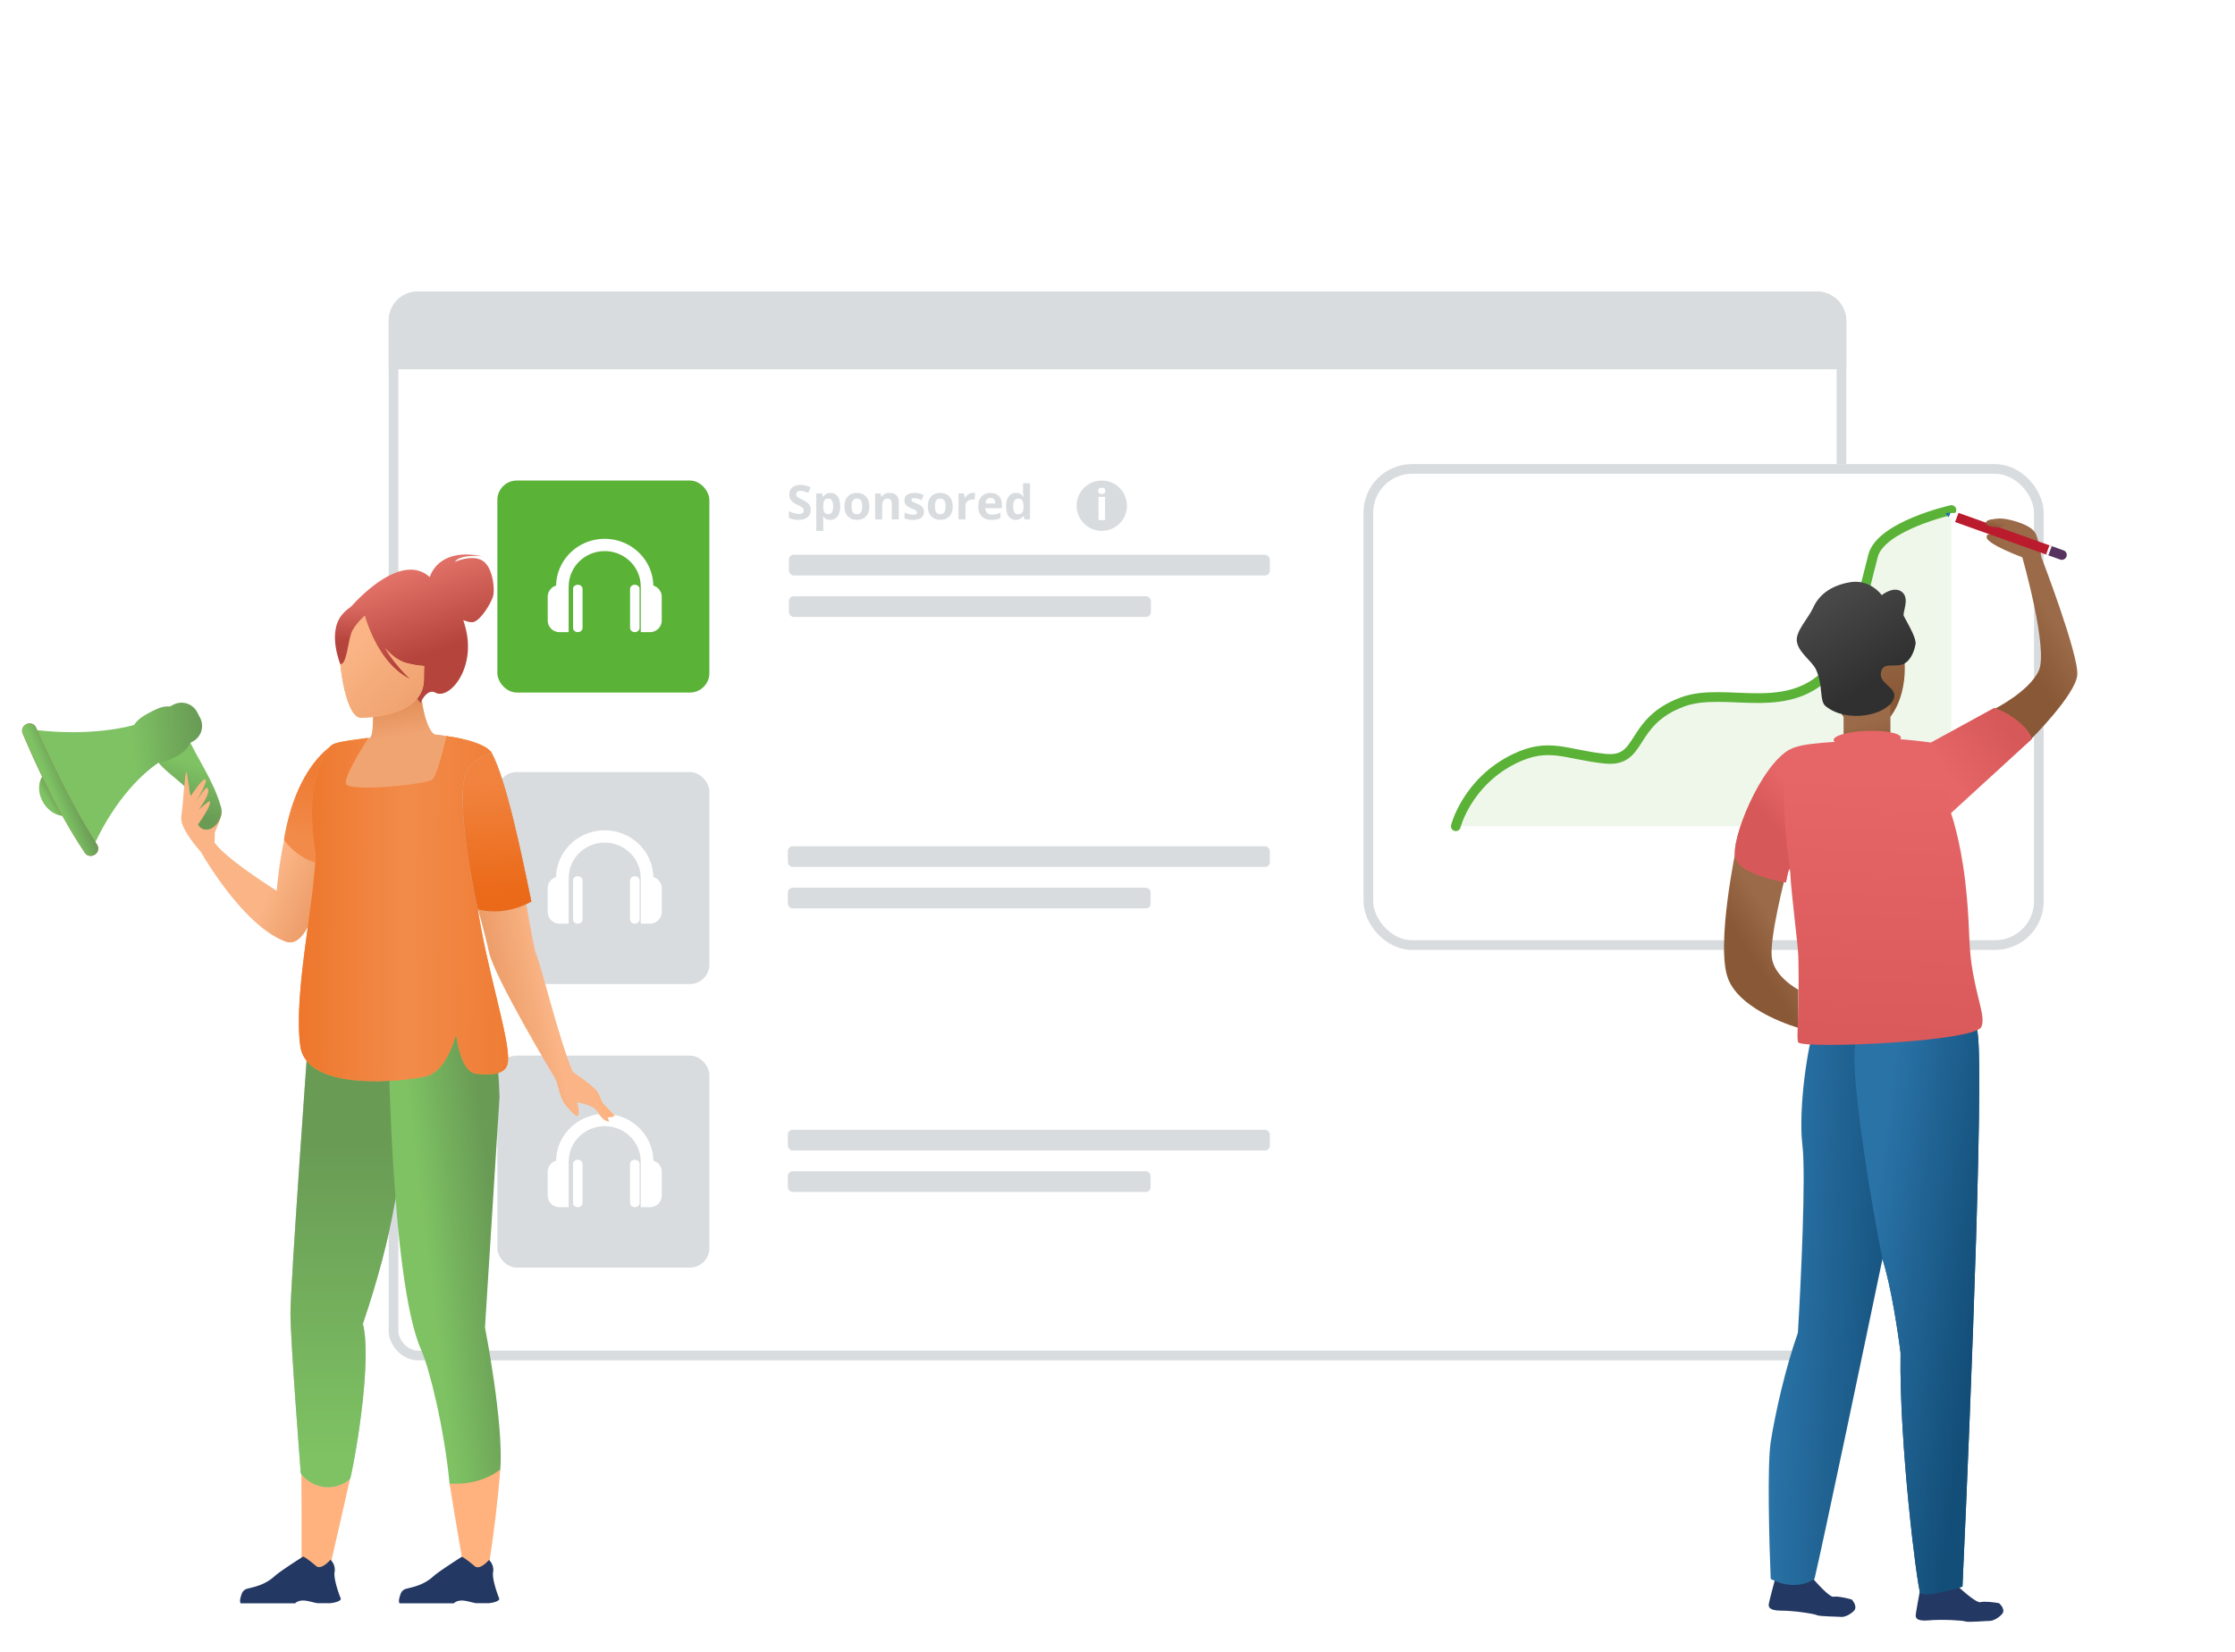 <svg width="460" height="340" viewBox="0 0 460 340" fill="none" xmlns="http://www.w3.org/2000/svg"><path fill="#fff" d="M0 0h460v340H0z"/><rect x="81" y="61" width="298" height="218" rx="5" fill="#fff" stroke="#D9DCDF" stroke-width="2"/><path d="M81 66a5 5 0 015-5h288a5 5 0 015 5v9H81v-9z" fill="#D9DCDF" stroke="#D9DCDF" stroke-width="2"/><rect x="102.364" y="98.909" width="43.636" height="43.636" rx="4" fill="#5AB237"/><path fill-rule="evenodd" clip-rule="evenodd" d="M115.132 130.112h1.907v-9.28l.005-.036c.004-.033.009-.066.009-.099 0-4.004 3.323-7.261 7.407-7.261s7.407 3.257 7.407 7.261c0 .061.009.121.018.18v9.235h1.908a2.412 2.412 0 002.404-2.42v-4.839a2.42 2.42 0 00-1.736-2.324c-.092-5.319-4.542-9.62-10.001-9.62-5.46 0-9.91 4.302-10.001 9.623a2.415 2.415 0 00-1.732 2.321v4.839a2.413 2.413 0 002.405 2.42zm2.811-8.889v8.025c0 .478.438.865.978.865s.978-.387.978-.865v-8.025c0-.477-.438-.864-.978-.864s-.978.387-.978.864zm11.735 8.025v-8.025c0-.477.437-.864.978-.864.54 0 .978.387.978.864v8.025c0 .478-.438.865-.978.865s-.978-.387-.978-.865z" fill="#fff"/><rect x="162.363" y="114.182" width="99" height="4.267" rx="1" fill="#D9DCDF"/><rect x="162.363" y="122.717" width="74.516" height="4.267" rx="1" fill="#D9DCDF"/><circle cx="226.766" cy="104.091" r="5.182" fill="#D9DCDF"/><path d="M226.026 101.028c0-.426.247-.638.74-.638.494 0 .741.212.741.638 0 .202-.063.361-.188.475-.122.111-.306.167-.553.167-.493 0-.74-.214-.74-.642zm1.418 6.024h-1.36v-4.787h1.36v4.787z" fill="#fff"/><path d="M166.865 104.968c0 .633-.226 1.131-.676 1.495-.447.365-1.071.547-1.871.547-.737 0-1.389-.141-1.955-.422v-1.381c.466.211.859.36 1.181.446.324.087.62.13.888.13.321 0 .567-.063.737-.187.173-.125.26-.31.26-.556a.609.609 0 00-.114-.365 1.241 1.241 0 00-.335-.311c-.145-.099-.443-.258-.893-.475-.422-.201-.739-.395-.95-.58a2.168 2.168 0 01-.505-.647 1.87 1.87 0 01-.189-.863c0-.62.206-1.108.619-1.462.415-.355.989-.532 1.719-.532.359 0 .701.043 1.025.129.328.086.67.208 1.026.364l-.473 1.156a6.595 6.595 0 00-.916-.321 2.87 2.87 0 00-.709-.092c-.277 0-.49.066-.638.197a.653.653 0 00-.222.513c0 .131.03.246.09.345.06.096.154.19.283.283.133.089.443.252.931.489.646.313 1.088.628 1.328.944.239.314.359.699.359 1.156zm4.039 2.042c-.621 0-1.107-.229-1.46-.686h-.076c.051.448.076.707.076.777v2.172h-1.441v-7.719h1.172l.203.696h.066c.337-.531.836-.796 1.498-.796.623 0 1.111.244 1.464.733s.529 1.168.529 2.038c0 .572-.083 1.069-.25 1.491-.164.421-.399.743-.704.963a1.79 1.79 0 01-1.077.331zm-.425-4.387c-.356 0-.616.112-.78.336-.164.221-.249.587-.255 1.098v.158c0 .575.083.988.25 1.237.17.249.438.374.803.374.646 0 .969-.54.969-1.621 0-.527-.08-.922-.241-1.184-.157-.265-.406-.398-.746-.398zm4.795 1.602c0 .53.085.931.255 1.203.173.272.453.407.841.407.384 0 .659-.134.826-.402.17-.272.255-.675.255-1.208 0-.531-.085-.929-.255-1.194-.17-.265-.448-.398-.836-.398-.384 0-.661.133-.831.398-.17.262-.255.66-.255 1.194zm3.651 0c0 .872-.226 1.555-.68 2.047-.453.492-1.085.738-1.894.738-.507 0-.955-.112-1.342-.336a2.254 2.254 0 01-.893-.973c-.208-.422-.312-.914-.312-1.476 0-.876.226-1.557.676-2.043.45-.485 1.083-.728 1.899-.728.507 0 .954.112 1.342.335.387.224.685.545.893.964.207.419.311.909.311 1.472zm6.066 2.689h-1.441v-3.13c0-.387-.067-.676-.203-.868-.135-.195-.351-.293-.647-.293-.403 0-.695.138-.874.413-.18.271-.269.724-.269 1.356v2.522h-1.441v-5.36h1.101l.193.686h.081c.16-.259.381-.454.661-.585.283-.134.605-.201.964-.201.614 0 1.08.169 1.398.508.318.335.477.821.477 1.457v3.495zm5.168-1.592c0 .55-.189.969-.567 1.257-.374.287-.937.431-1.686.431a5.03 5.03 0 01-.983-.082 3.518 3.518 0 01-.76-.23v-1.208c.267.128.568.235.902.321.337.087.633.13.888.13.523 0 .784-.153.784-.46a.376.376 0 00-.104-.278 1.412 1.412 0 00-.359-.245c-.17-.093-.396-.2-.68-.321-.406-.173-.705-.332-.897-.479a1.378 1.378 0 01-.416-.504 1.738 1.738 0 01-.128-.705c0-.476.181-.843.544-1.102.365-.262.881-.393 1.549-.393.636 0 1.255.14 1.857.422l-.435 1.054a8.125 8.125 0 00-.742-.283 2.311 2.311 0 00-.704-.11c-.425 0-.637.117-.637.35 0 .131.067.245.203.34.138.096.439.239.902.427.413.17.715.328.907.475.192.147.334.316.425.508.092.192.137.42.137.685zm2.273-1.097c0 .53.085.931.255 1.203.173.272.453.407.841.407.384 0 .659-.134.826-.402.17-.272.255-.675.255-1.208 0-.531-.085-.929-.255-1.194-.17-.265-.448-.398-.836-.398-.384 0-.661.133-.831.398-.17.262-.255.66-.255 1.194zm3.651 0c0 .872-.226 1.555-.68 2.047-.453.492-1.085.738-1.894.738-.507 0-.955-.112-1.342-.336a2.254 2.254 0 01-.893-.973c-.208-.422-.312-.914-.312-1.476 0-.876.226-1.557.676-2.043.45-.485 1.083-.728 1.899-.728.507 0 .954.112 1.342.335.387.224.685.545.893.964.207.419.311.909.311 1.472zm4.139-2.771c.195 0 .357.014.486.043l-.108 1.371a1.635 1.635 0 00-.426-.048c-.459 0-.818.12-1.077.36-.255.239-.382.575-.382 1.006v2.728h-1.441v-5.36h1.091l.213.902h.071a1.98 1.98 0 01.661-.724c.28-.186.584-.278.912-.278zm3.633 1.04c-.306 0-.545.099-.719.297-.173.195-.272.473-.297.834h2.022c-.007-.361-.099-.639-.279-.834-.179-.198-.422-.297-.727-.297zm.203 4.516c-.851 0-1.515-.238-1.994-.714-.479-.477-.718-1.151-.718-2.023 0-.898.22-1.592.661-2.081.444-.492 1.057-.738 1.838-.738.746 0 1.328.215 1.743.647.416.431.624 1.027.624 1.788v.71h-3.406c.016.415.137.739.364.973.226.233.544.35.954.35a3.907 3.907 0 001.79-.422v1.131a3.28 3.28 0 01-.808.283 4.886 4.886 0 01-1.048.096zm4.998 0c-.621 0-1.109-.245-1.465-.733-.352-.489-.529-1.167-.529-2.033 0-.879.18-1.563.539-2.052.362-.492.86-.738 1.493-.738.664 0 1.171.262 1.521.786h.047a6.114 6.114 0 01-.109-1.069v-1.716h1.446v7.459h-1.106l-.278-.695h-.062c-.327.527-.826.791-1.497.791zm.505-1.165c.369 0 .638-.109.808-.326.173-.217.268-.586.284-1.107v-.159c0-.575-.089-.987-.265-1.236-.173-.25-.457-.374-.85-.374a.846.846 0 00-.751.417c-.177.275-.265.676-.265 1.203s.09.924.269 1.189c.18.262.436.393.77.393z" fill="#D9DCDF"/><path fill-rule="evenodd" clip-rule="evenodd" d="M115.132 199.931h1.907v-9.281l.005-.036c.004-.033.009-.065.009-.099 0-4.004 3.323-7.261 7.407-7.261s7.407 3.257 7.407 7.261c0 .061.009.121.018.18v9.236h1.908a2.413 2.413 0 002.404-2.42v-4.84a2.418 2.418 0 00-1.736-2.323c-.092-5.32-4.542-9.621-10.001-9.621-5.46 0-9.91 4.302-10.001 9.623a2.415 2.415 0 00-1.732 2.321v4.84a2.414 2.414 0 002.405 2.42zm2.811-8.89v8.025c0 .478.438.865.978.865s.978-.387.978-.865v-8.025c0-.477-.438-.864-.978-.864s-.978.386-.978.864zm11.735 8.025v-8.025c0-.478.437-.864.978-.864.54 0 .978.387.978.864v8.025c0 .478-.438.865-.978.865s-.978-.387-.978-.865z" fill="#fff"/><rect x="162.147" y="232.546" width="99.216" height="4.267" rx="1" fill="#D9DCDF"/><rect x="162.146" y="241.081" width="74.679" height="4.267" rx="1" fill="#D9DCDF"/><rect x="102.364" y="217.273" width="43.636" height="43.636" rx="4" fill="#D9DCDF"/><path fill-rule="evenodd" clip-rule="evenodd" d="M115.132 248.476h1.907v-9.281l.005-.036c.004-.032.009-.065.009-.098 0-4.004 3.323-7.261 7.407-7.261s7.407 3.257 7.407 7.261c0 .061.009.12.018.18v9.235h1.908a2.412 2.412 0 002.404-2.42v-4.84a2.418 2.418 0 00-1.736-2.323c-.092-5.319-4.542-9.62-10.001-9.62-5.46 0-9.91 4.301-10.001 9.622a2.417 2.417 0 00-1.732 2.322v4.839a2.413 2.413 0 002.405 2.42zm2.811-8.889v8.025c0 .478.438.864.978.864s.978-.386.978-.864v-8.025c0-.477-.438-.865-.978-.865s-.978.387-.978.865zm11.735 8.025v-8.025c0-.478.437-.865.978-.865.54 0 .978.388.978.865v8.025c0 .478-.438.864-.978.864s-.978-.386-.978-.864z" fill="#fff"/><rect x="162.147" y="174.182" width="99.216" height="4.267" rx="1" fill="#D9DCDF"/><rect x="162.146" y="182.717" width="74.679" height="4.267" rx="1" fill="#D9DCDF"/><rect x="102.364" y="158.909" width="43.636" height="43.636" rx="4" fill="#D9DCDF"/><path fill-rule="evenodd" clip-rule="evenodd" d="M115.132 190.112h1.907v-9.28l.005-.036c.004-.033.009-.066.009-.099 0-4.004 3.323-7.261 7.407-7.261s7.407 3.257 7.407 7.261c0 .061.009.121.018.18v9.235h1.908a2.412 2.412 0 002.404-2.42v-4.839a2.42 2.42 0 00-1.736-2.324c-.092-5.319-4.542-9.62-10.001-9.62-5.46 0-9.91 4.302-10.001 9.623a2.415 2.415 0 00-1.732 2.321v4.839a2.413 2.413 0 002.405 2.42zm2.811-8.889v8.025c0 .478.438.865.978.865s.978-.387.978-.865v-8.025c0-.477-.438-.864-.978-.864s-.978.386-.978.864zm11.735 8.025v-8.025c0-.478.437-.864.978-.864.54 0 .978.387.978.864v8.025c0 .478-.438.865-.978.865s-.978-.387-.978-.865z" fill="#fff"/><g clip-path="url(#clip0_1025_4893)"><g filter="url(#filter0_d_1025_4893)"><rect x="280.629" y="87.521" width="140" height="100" rx="10" fill="#fff"/><rect x="281.629" y="88.521" width="138" height="98" rx="9" stroke="#D9DCDF" stroke-width="2"/></g><path d="M299.629 170.061s2.307-9.136 12.092-13.9c7.1-3.456 10.584-.835 18.602 0 7.981.832 4.834-7.587 15.998-11.689 9.015-3.313 22.001 3.555 30.791-6.951 4.046-4.835 3.589-4.144 8.387-23.097 1.562-6.168 16.13-9.443 16.13-9.443" stroke="#5AB237" stroke-width="2" stroke-linecap="round" stroke-linejoin="round"/><path opacity=".1" fill-rule="evenodd" clip-rule="evenodd" d="M299.629 170.061s2.307-9.136 12.092-13.9c7.1-3.456 10.584-.835 18.602 0 7.981.832 4.834-7.587 15.998-11.689 9.015-3.313 22.001 3.555 30.791-6.951 4.046-4.835 3.589-4.144 8.387-23.097 1.562-6.168 16.13-9.443 16.13-9.443v65.08h-102z" fill="#5AB237"/><path d="M372.484 324.16h-6.91c-.515 1.905-1.543 5.787-1.543 6.073 0 .357-.135 1.286 2.549 1.286s6.843.643 7.38.929c.537.286 4.294.286 4.965.357.67.071 1.878-.429 2.683-1.286.644-.686-.045-1.81-.47-2.286-.916-.262-2.951-.743-3.757-.572-.805.172-3.6-2.929-4.897-4.501zm29.807 1.724l-6.968.632c-.358 1.884-1.068 5.722-1.043 5.997.03.345-.027 1.253 2.679 1.007 2.706-.245 6.954-.006 7.52.221.565.226 4.354-.118 5.036-.11.683.007 1.858-.585 2.598-1.486.591-.72-.198-1.741-.667-2.161-.946-.169-3.039-.447-3.836-.208-.798.239-3.878-2.495-5.319-3.892z" fill="#233862"/><path d="M406.706 211.677h-33.252c-1.243 2.532-3.419 16.458-2.486 24.054.745 6.076-.311 28.273-.933 38.612-2.486 6.963-4.661 16.458-5.594 22.471-.745 4.811-.31 20.783 0 28.168 4.227 2.279 7.77.95 9.013 0 1.74-7.342 10.048-46.946 13.984-65.831 1.741 5.317 3.212 15.087 3.73 19.307-.311 18.673 3.418 48.107 4.04 49.373.497 1.013 6.008-.422 8.701-1.266 1.761-38.296 4.786-114.888 2.797-114.888z" fill="url(#paint0_linear_1025_4893)"/><path d="M406.707 211.677c-1.989 0-14.481 2.986-24.737 2.986-1.243 2.532 1.283 23.208 5.469 44.488 1.74 5.317 3.211 15.086 3.729 19.306-.311 18.674 3.419 48.108 4.04 49.374.497 1.012 6.008-.422 8.702-1.266 1.761-38.296 4.786-114.888 2.797-114.888z" fill="url(#paint1_linear_1025_4893)"/><ellipse cx="384.258" cy="137.536" rx="7.786" ry="12.729" fill="url(#paint2_linear_1025_4893)"/><path d="M389.078 157.902h-9.64v-12.729h9.64v12.729z" fill="url(#paint3_linear_1025_4893)"/><path fill-rule="evenodd" clip-rule="evenodd" d="M380.766 119.839c4.155-.711 6.534 2.658 6.534 2.658s2.279-1.87 3.974-.788c1.98 1.265.208 4.442.557 5.081 1.423 2.609 2.605 4.777 2.418 5.822-.339 1.898-1.31 3.694-2.722 4.161-1.589.526-3.645-.334-4.227 1.095-1.253 3.082 3.845 3.462 2.279 6.342-1.614 2.969-9.328 4.721-13.811 1.16-1.371-1.088-.473-4.133-1.977-7.502-.811-1.817-3.819-3.642-3.988-6.028-.144-2.037 2.394-4.581 3.398-6.802 1.093-2.419 3.411-4.488 7.565-5.199z" fill="url(#paint4_linear_1025_4893)"/><ellipse rx="6.929" ry="1.632" transform="rotate(-1.962 4632.653 -11145.956) skewX(.077)" fill="url(#paint5_linear_1025_4893)"/><path fill-rule="evenodd" clip-rule="evenodd" d="M410.408 145.969s7.158-3.547 9.2-7.913c2.043-4.366-3.383-23.341-3.383-23.341s-7.342-2.733-7.342-4.14c0-1.407 2.032.123 2.597-.47.654-.686-3.039-2.104-2.597-2.779.231-.353 1.451-.522 2.653-.603 1.251-.085 5.951.957 7.26 2.8.752 1.058 1.367 5.192 1.367 5.192s7.784 20.22 7.37 24.277c-.414 4.057-9.413 13.06-9.413 13.06l-7.712-6.083z" fill="url(#paint6_linear_1025_4893)"/><path fill-rule="evenodd" clip-rule="evenodd" d="M357.378 174.345l10.055 6.067s-3.243 12.566-2.774 16.621c.469 4.054 5.469 6.672 5.469 6.672v7.856s-11.832-3.301-14.454-10.101c-2.623-6.8 1.704-27.115 1.704-27.115z" fill="url(#paint7_linear_1025_4893)"/><path fill-rule="evenodd" clip-rule="evenodd" d="M368.464 154.227c2.648-1.42 8.625-1.459 19.552-2.13 2.999-.184 9.442.747 9.442.747l12.952-7.091s2.384.659 4.905 2.696c2.52 2.037 2.864 3.648 2.864 3.648l-16.644 15.235s1.891 5.22 2.916 13.875c1.026 8.654.652 12.766 1.339 17.355 1.075 7.182 2.879 10.593 2.031 12.756-1.238 3.156-36.288 4.586-37.694 3.262-.498-.468.282-6.296 0-17.612-.065-2.634-1.458-12.838-1.663-17.322-.114-2.509-.883 1.978-.883 1.978s-9.337-1.457-10.405-5.034c-1.068-3.577 5.165-19.078 11.288-22.363z" fill="url(#paint8_linear_1025_4893)"/><path d="M368.359 178.922c.049.084.086.307.105.724l-.105-.724c-.244-.417-.778 2.702-.778 2.702s-9.337-1.457-10.405-5.034c-1.068-3.577 5.165-19.078 11.288-22.363-2.278 4.293-1.075 17.806-.105 24.695z" fill="url(#paint9_linear_1025_4893)"/><path d="M410.411 145.753l-12.953 7.091c3.7 4.472 4.26 11.522 4.077 14.488l16.644-15.235s-.343-1.611-2.864-3.648-4.904-2.696-4.904-2.696z" fill="url(#paint10_linear_1025_4893)"/><path fill="#BB1C2D" d="M403.063 105.555l19.234 6.866-.7 1.887-19.234-6.866z"/><path fill="#fff" d="M421.815 112.248l.481.172-.7 1.888-.481-.172z"/><path fill-rule="evenodd" clip-rule="evenodd" d="M403.063 105.555l-.701 1.888-2.054-1.802 2.755-.086z" fill="#fff"/><path fill-rule="evenodd" clip-rule="evenodd" d="M401.447 105.512l-.35.943-.788-.815 1.138-.128z" fill="#1673A9"/><path d="M422.295 112.42l2.418.863a.99.99 0 01.598 1.282 1.02 1.02 0 01-1.298.606l-2.418-.863.7-1.888z" fill="#57345F"/><ellipse cx="410.924" cy="107.682" rx="2.217" ry=".816" fill="url(#paint11_linear_1025_4893)"/></g><path d="M72.152 303.893c-2.814 12.55-5.037 21.999-5.037 21.999h-5.089s.105-9.649 0-22.685c1.254.707 4.924 1.314 10.126.686z" fill="#FFB27D"/><path d="M59.78 270.279c0 5.827 2.127 32.98 2.127 32.98s1.228 2.037 4.239 2.698c3.377.741 5.914-1.433 5.973-1.694 1.431-6.27 4.39-24.877 2.564-31.757 6.312-18.789 8.028-30.385 9.84-52.961l-21.161-4.85s-3.581 49.757-3.581 55.584z" fill="#C4C4C4"/><path d="M59.78 270.279c0 5.827 2.127 32.98 2.127 32.98s1.228 2.037 4.239 2.698c3.377.741 5.914-1.433 5.973-1.694 1.431-6.27 4.39-24.877 2.564-31.757 6.312-18.789 8.028-30.385 9.84-52.961l-21.161-4.85s-3.581 49.757-3.581 55.584z" fill="url(#paint12_linear_1025_4893)"/><path d="M70.089 329.249c.073-.11.059-.185.059-.185s-.219-.549-.482-1.317c-.433-1.268-.971-3.146-.805-4.158a2.802 2.802 0 00-.241-1.724c-.264-.534-.61-.824-.61-.824s-1.855 2.213-2.943 1.294c-2.107-1.776-2.589-1.926-2.69-1.926l-.027.003s-4.625 2.924-5.833 4.016c-1.8 1.63-3.74 2.108-5.02 2.424-.247.061-.47.116-.663.172-.481.14-.873.493-1.05.96-.184.482-.372 1.084-.371 1.54 0 .197.034.367.12.488h11.214s.007-.011.026-.026c.124-.132.76-.696 2.138-.515.486.064.898.167 1.311.27.361.09.723.18 1.135.245h2.642c1.5-.189 1.954-.528 2.09-.737z" fill="#233862"/><path d="M117.866 220.613l-3.751 1.125s-12.372-20.526-13.497-25.866c-.366-1.738-1.267-5.218-2.315-9.116-2.172-8.074-4.976-17.952-4.976-17.952l-4.071-17.636s6.03.615 9.556 2.091c1.168.486 2.059 1.068 2.37 1.752 2.591 5.697 5.178 20.075 6.997 30.331 1.013 5.716 1.785 10.154 2.189 11.093 1.124 2.621 4.561 17.055 7.498 24.178z" fill="url(#paint13_linear_1025_4893)"/><path d="M117.866 220.613s4.523 3.008 5.215 4.277c.692 1.267 2.304 5.936 2.304 5.936s-1.152.172-2.304-1.844c-1.152-2.017-4.957-1.844-6.224-2.94-1.268-1.096-2.742-4.304-2.742-4.304.628-1.083 1.984-1.338 3.751-1.125z" fill="url(#paint14_linear_1025_4893)"/><path d="M114.608 222.729s.751 3.542 1.674 4.578c.923 1.038 2.19 2.767 2.708 2.305.519-.461-.576-4.322-.576-4.322l-3.806-2.561z" fill="url(#paint15_linear_1025_4893)"/><path d="M44.205 171.367c0-.129 1.902-4.063 1.296-4.365-.604-.302-1.689-.257-1.815.432-.126.69.519 3.933.519 3.933z" fill="#FAB485"/><path d="M58.765 193.804c-8.868-3.266-17.407-18.44-17.407-18.44l2.796-1.957c2.328 3.407 12.807 9.949 12.807 9.949a82.28 82.28 0 011.015-7.835c2.909-16.037 9.564-20.787 11.35-21.795.288-.163.45-.228.45-.228l-.019.341c-.025.483-.082 1.455-.176 2.788-.691 9.928-3.408 39.908-10.816 37.177z" fill="url(#paint16_linear_1025_4893)"/><path d="M101.619 210.178c-4.38-9.824-6.476-12.602-6.549-15.692-.058-2.444 1.148-5.081 3.488-11.549.55-1.524.93-3.091 1.165-4.675 1.852-12.467 1.353-26.575-10.092-27.03-1.246-.33-3.107-4.665-3.08-11.921l-.562.109-9.434 1.869s.214 2.968.22 5.766c.007 2.33-.133 4.541-.662 4.819-.678.062-1.08.102-1.08.102s-7.867 10.925-8.528 21.087c-.66 10.16 6.3 14.576-.051 34.882-6.487 20.739 37.584 7.662 35.165 2.233z" fill="url(#paint17_linear_1025_4893)"/><path d="M92.522 305.359c2.719 8.793 8.12 4.874 10.449-2.909.742-9.396-3.153-29.217-3.153-29.217l2.992-47.434c-.207-7.409-1.079-13.926-3.079-17.9l-19.885 1.166s.314 54.301 6.855 68.816c1.647 3.659 4.759 16.146 5.821 27.478z" fill="url(#paint18_linear_1025_4893)"/><path fill-rule="evenodd" clip-rule="evenodd" d="M95.99 129.997a21.179 21.179 0 00-.647-2.378c.57.249 1.218.45 1.823.45 1.6 0 4.018-4.082 4.344-5.454.326-1.372-.034-5.878-2.222-7.218-2.19-1.338-5.683.262-5.683.262 1.208-1.7 5.617-1.144 5.617-1.144-8.775-1.867-10.613 3.739-10.766 4.272-5.537-4.996-13.965 3.606-16.078 5.945-2.065 1.791-4.087 5.305-.933 13.125l.947 3.048 11.902.837 2.227 2.951s1.335-3.085 3.1-2.122c2.75 1.504 8.069-4.575 6.369-12.574z" fill="url(#paint19_linear_1025_4893)"/><path fill-rule="evenodd" clip-rule="evenodd" d="M84.524 139.829c-6.924-3.202-9.472-13.196-9.472-13.196l.023-.098a32.212 32.212 0 01-.175-.408c-3.49.898-4.443 3.019-4.914 4.945-.663 2.713.797 16.385 4.193 16.651 0 0 13.06.216 13.07-7.92 0-.945.024-1.854.052-2.723-1.002-.059-2.19-.232-3.576-.588-1.674-.43-3.17-1.618-4.44-3.06 2.22 3.719 5.24 6.397 5.24 6.397z" fill="#FFB27D"/><path fill-rule="evenodd" clip-rule="evenodd" d="M84.524 139.829c-6.924-3.202-9.472-13.196-9.472-13.196l.023-.098a32.212 32.212 0 01-.175-.408c-3.49.898-4.443 3.019-4.914 4.945-.663 2.713.797 16.385 4.193 16.651 0 0 13.06.216 13.07-7.92 0-.945.024-1.854.052-2.723-1.002-.059-2.19-.232-3.576-.588-1.674-.43-3.17-1.618-4.44-3.06 2.22 3.719 5.24 6.397 5.24 6.397z" fill="url(#paint20_linear_1025_4893)"/><path d="M75.55 126.311s-2.672 2.13-3.322 4.202c-.65 2.071-.945 6.335-2.187 6.19 0 0-2.693-6.486.335-10.156 3.209-3.891 5.173-.236 5.173-.236z" fill="url(#paint21_linear_1025_4893)"/><path d="M68.84 153.133s-7.792 3.921-10.386 19.741c0 0 2.552 3.497 6.146 4.53a7.186 7.186 0 001.6.273c4.412.236 2.64-24.544 2.64-24.544z" fill="#F99746"/><path d="M68.84 153.133s-7.792 3.921-10.386 19.741c0 0 2.552 3.497 6.146 4.53a7.186 7.186 0 001.6.273c4.412.236 2.64-24.544 2.64-24.544z" fill="url(#paint22_linear_1025_4893)"/><path d="M104.565 217.271c.04.792-.002 1.426-.145 1.878-.5 1.574-2.218 2.29-6.37 1.86-2.537-.263-3.668-4.517-4.172-8.143-1.524 5.191-3.657 8.103-6.416 8.715-4.026.896-24.327 3.363-25.656-6.288-1.462-10.614 2.916-29.41 3.156-39.544-.596-3.595-.801-6.712-.737-9.392.17-7.219 2.289-11.265 3.918-12.894.46-.354.923-.576 2.775-.894.947-.162 2.257-.348 4.118-.592 0 0 .757-.085.741-.058-.344.614-4.942 7.576-4.583 9.367.375 1.875 16.683.186 17.808-.844 1.125-1.031 2.904-8.925 2.904-8.925s5.774.63 8.599 2.686l-.03.035c.341.244.596.504.741.782 3.015 5.738 6.024 20.22 8.141 30.548-5.13 2.827-9.613 1.986-11.004 1.613 1.818 11.896 5.942 24.67 6.212 30.09z" fill="#F99746"/><path d="M104.565 217.271c.04.792-.002 1.426-.145 1.878-.5 1.574-2.218 2.29-6.37 1.86-2.537-.263-3.668-4.517-4.172-8.143-1.524 5.191-3.657 8.103-6.416 8.715-4.026.896-24.327 3.363-25.656-6.288-1.462-10.614 2.916-29.41 3.156-39.544-.596-3.595-.801-6.712-.737-9.392.17-7.219 2.289-11.265 3.918-12.894.46-.354.923-.576 2.775-.894.947-.162 2.257-.348 4.118-.592 0 0 .757-.085.741-.058-.344.614-4.942 7.576-4.583 9.367.375 1.875 16.683.186 17.808-.844 1.125-1.031 2.904-8.925 2.904-8.925s5.774.63 8.599 2.686l-.03.035c.341.244.596.504.741.782 3.015 5.738 6.024 20.22 8.141 30.548-5.13 2.827-9.613 1.986-11.004 1.613 1.818 11.896 5.942 24.67 6.212 30.09z" fill="url(#paint23_linear_1025_4893)"/><path d="M109.357 185.568c-2.117-10.328-5.126-24.81-8.14-30.547 0 0-4.87.855-5.703 5.422-1.436 7.871 2.839 26.738 2.839 26.738 1.391.373 5.874 1.214 11.004-1.613z" fill="#C4C4C4"/><path d="M109.357 185.568c-2.117-10.328-5.126-24.81-8.14-30.547 0 0-4.87.855-5.703 5.422-1.436 7.871 2.839 26.738 2.839 26.738 1.391.373 5.874 1.214 11.004-1.613z" fill="url(#paint24_linear_1025_4893)"/><path d="M44.153 173.407c.002-.386.323-5.965-.67-7.138-.994-1.172-3.021-2.84-3.66-2.788-.638.052-3.131 3.366-2.382 5.905.75 2.541 3.915 5.977 3.915 5.977 1.293-.151 2.23-.797 2.797-1.956z" fill="#FAB485"/><path d="M8.932 165.234c1.459 2.407 4.205 3.41 6.131 2.242 1.928-1.169 2.306-4.068.847-6.474-1.46-2.407-4.205-3.41-6.132-2.242-1.926 1.17-2.306 4.068-.846 6.474z" fill="url(#paint25_linear_1025_4893)"/><path d="M38.602 151.67c2.05 4.553 5.377 9.033 6.919 14.563.52 1.863-1.1 4.124-2.449 4.454-1.325.321-2.028-.352-2.558-1.371-.532-1.019-.564-4.193-1.662-6.299-1.097-2.106-5.433-4.26-6.904-7.084-1.469-2.824 6.654-4.263 6.654-4.263z" fill="url(#paint26_linear_1025_4893)"/><path d="M37.914 153.543l1.718-.895a3.643 3.643 0 001.548-4.915l-.592-1.136a3.643 3.643 0 00-4.914-1.548l-1.718.895a3.642 3.642 0 00-1.548 4.915l.591 1.136a3.644 3.644 0 004.915 1.548z" fill="url(#paint27_linear_1025_4893)"/><path d="M18.873 175.003c3.935-9.021 9.46-15.231 14.054-18.224l-4.36-7.835c-5.846 1.787-14.208 2.314-22.681 1.123l12.987 24.936z" fill="url(#paint28_linear_1025_4893)"/><path d="M28.38 154.233c1.9 3.412 4.62 3.307 8.032 1.406 3.412-1.9 3.677-4.439 1.575-7.731-2.28-3.569-4.392-2.814-7.805-.913-3.411 1.899-3.702 3.825-1.802 7.238z" fill="url(#paint29_linear_1025_4893)"/><path d="M19.348 176.002l.07-.037a1.472 1.472 0 00.625-1.986c-4.419-6.867-8.606-15.128-12.648-24.285a1.472 1.472 0 00-1.986-.626l-.07.037a1.473 1.473 0 00-.625 1.987c4.03 9.488 8.236 17.66 12.647 24.285.375.721 1.264 1 1.987.625z" fill="#CF645B"/><path d="M19.348 176.002l.07-.037a1.472 1.472 0 00.625-1.986c-4.419-6.867-8.606-15.128-12.648-24.285a1.472 1.472 0 00-1.986-.626l-.07.037a1.473 1.473 0 00-.625 1.987c4.03 9.488 8.236 17.66 12.647 24.285.375.721 1.264 1 1.987.625z" fill="url(#paint30_linear_1025_4893)"/><path d="M102.965 302.45c-1.126 14.223-3.136 24.063-3.136 24.063l-3.853-.761s-2.718-15.513-3.439-20.393c1.172.1 6.342.323 10.428-2.909z" fill="#FFB27D"/><path d="M100.627 329.987h-2.63c-.88-.139-1.532-.395-2.435-.513-1.372-.179-2.004.383-2.13.513l-.024.026H82.236c-.282-.401-.012-1.331.253-2.016a1.59 1.59 0 011.046-.957c1.184-.342 3.52-.648 5.66-2.584 1.204-1.087 5.811-3.998 5.811-3.998l.024-.005c.102.002.584.151 2.678 1.92 1.083.913 2.93-1.289 2.93-1.289s.348.286.606.821c.209.421.361 1 .239 1.714-.166 1.007.372 2.877.8 4.142.26.766.48 1.311.48 1.311s.125.632-2.136.915z" fill="#233862"/><path d="M39.138 164.014s2.499-3.811 3.087-3.604c.84.294-2.183 4.995-2.183 4.995s2.24-3.513 2.59-3.248c.797.601-.472 2.809-1.73 4.501 0 0 2.252-2.062 2.325-1.69.257 1.3-3.504 6.129-3.504 6.129l-1.398-4.273.813-2.81z" fill="#FAB485"/><path d="M37.422 167.348c.117-.452.705-9.3.956-8.46.252.839.85 5.479.85 5.479l-1.806 2.981z" fill="#FAB485"/><path d="M122.447 225.292c.115.173 4.092 4.399 4.092 4.399s-1.44.653-1.844 0c-.404-.654-2.248-4.399-2.248-4.399z" fill="#FFB27D"/><defs><linearGradient id="paint0_linear_1025_4893" x1="393.084" y1="263.228" x2="366.072" y2="261.971" gradientUnits="userSpaceOnUse"><stop stop-color="#134E78"/><stop offset="1" stop-color="#2A73A7"/></linearGradient><linearGradient id="paint1_linear_1025_4893" x1="407.36" y1="266.298" x2="383.871" y2="263.187" gradientUnits="userSpaceOnUse"><stop stop-color="#134E78"/><stop offset="1" stop-color="#2A73A7"/></linearGradient><linearGradient id="paint2_linear_1025_4893" x1="387.433" y1="144.708" x2="383.703" y2="131.828" gradientUnits="userSpaceOnUse"><stop stop-color="#895836"/><stop offset="1" stop-color="#9A6A49"/></linearGradient><linearGradient id="paint3_linear_1025_4893" x1="386.223" y1="155.124" x2="384.675" y2="148.506" gradientUnits="userSpaceOnUse"><stop stop-color="#895836"/><stop offset="1" stop-color="#9A6A49"/></linearGradient><linearGradient id="paint4_linear_1025_4893" x1="382.093" y1="119.795" x2="395.518" y2="141.486" gradientUnits="userSpaceOnUse"><stop stop-color="#474847"/><stop offset=".766" stop-color="#2F302F"/></linearGradient><linearGradient id="paint5_linear_1025_4893" x1="6.929" y1="3.196" x2="6.951" y2=".664" gradientUnits="userSpaceOnUse"><stop offset=".009" stop-color="#DA595A"/><stop offset="1" stop-color="#E66667"/></linearGradient><linearGradient id="paint6_linear_1025_4893" x1="418.2" y1="137.884" x2="426.12" y2="132.765" gradientUnits="userSpaceOnUse"><stop stop-color="#895836"/><stop offset="1" stop-color="#9A6A49"/></linearGradient><linearGradient id="paint7_linear_1025_4893" x1="362.406" y1="199.929" x2="368.922" y2="195.694" gradientUnits="userSpaceOnUse"><stop stop-color="#895836"/><stop offset="1" stop-color="#9A6A49"/></linearGradient><linearGradient id="paint8_linear_1025_4893" x1="387.617" y1="213.639" x2="389.889" y2="159.94" gradientUnits="userSpaceOnUse"><stop offset=".009" stop-color="#DA595A"/><stop offset="1" stop-color="#E66667"/></linearGradient><linearGradient id="paint9_linear_1025_4893" x1="367.106" y1="159.939" x2="361.092" y2="165.795" gradientUnits="userSpaceOnUse"><stop offset=".009" stop-color="#E66667"/><stop offset="1" stop-color="#D75859"/></linearGradient><linearGradient id="paint10_linear_1025_4893" x1="399.692" y1="158.4" x2="412.325" y2="148.676" gradientUnits="userSpaceOnUse"><stop offset=".009" stop-color="#E66667"/><stop offset="1" stop-color="#D75859"/></linearGradient><linearGradient id="paint11_linear_1025_4893" x1="410.439" y1="108.706" x2="410.77" y2="107.324" gradientUnits="userSpaceOnUse"><stop stop-color="#895836"/><stop offset="1" stop-color="#9A6A49"/></linearGradient><linearGradient id="paint12_linear_1025_4893" x1="72.152" y1="299.835" x2="72.152" y2="235.416" gradientUnits="userSpaceOnUse"><stop stop-color="#7EC263"/><stop offset="1" stop-color="#699B55"/></linearGradient><linearGradient id="paint13_linear_1025_4893" x1="111.6" y1="199.187" x2="101.489" y2="201.168" gradientUnits="userSpaceOnUse"><stop stop-color="#FAB485"/><stop offset="1" stop-color="#EC9D69"/></linearGradient><linearGradient id="paint14_linear_1025_4893" x1="111.6" y1="199.187" x2="101.489" y2="201.168" gradientUnits="userSpaceOnUse"><stop stop-color="#FAB485"/><stop offset="1" stop-color="#EC9D69"/></linearGradient><linearGradient id="paint15_linear_1025_4893" x1="111.6" y1="199.187" x2="101.489" y2="201.168" gradientUnits="userSpaceOnUse"><stop stop-color="#FAB485"/><stop offset="1" stop-color="#EC9D69"/></linearGradient><linearGradient id="paint16_linear_1025_4893" x1="56.633" y1="180.67" x2="65.894" y2="184.786" gradientUnits="userSpaceOnUse"><stop stop-color="#FAB485"/><stop offset="1" stop-color="#EC9D69"/></linearGradient><linearGradient id="paint17_linear_1025_4893" x1="82.034" y1="140.485" x2="83.758" y2="151.312" gradientUnits="userSpaceOnUse"><stop stop-color="#D9834A"/><stop offset="1" stop-color="#F0A472"/></linearGradient><linearGradient id="paint18_linear_1025_4893" x1="89.303" y1="268.883" x2="103.558" y2="267.137" gradientUnits="userSpaceOnUse"><stop stop-color="#7EC263"/><stop offset="1" stop-color="#699B55"/></linearGradient><linearGradient id="paint19_linear_1025_4893" x1="85.712" y1="114.136" x2="92.403" y2="133.069" gradientUnits="userSpaceOnUse"><stop stop-color="#E9796F"/><stop offset="1" stop-color="#B5453C"/></linearGradient><linearGradient id="paint20_linear_1025_4893" x1="71.354" y1="134.716" x2="83.379" y2="147.234" gradientUnits="userSpaceOnUse"><stop stop-color="#FAB485"/><stop offset="1" stop-color="#EFA26F"/></linearGradient><linearGradient id="paint21_linear_1025_4893" x1="76.608" y1="125.092" x2="76.579" y2="132.092" gradientUnits="userSpaceOnUse"><stop stop-color="#D96960"/><stop offset="1" stop-color="#B5453C"/></linearGradient><linearGradient id="paint22_linear_1025_4893" x1="62.895" y1="173.213" x2="65.748" y2="159.935" gradientUnits="userSpaceOnUse"><stop stop-color="#F28B4A"/><stop offset="1" stop-color="#EF7C34"/></linearGradient><linearGradient id="paint23_linear_1025_4893" x1="47.926" y1="183.312" x2="131.731" y2="183.876" gradientUnits="userSpaceOnUse"><stop stop-color="#EB6A19"/><stop offset=".428" stop-color="#F28B4A"/><stop offset="1" stop-color="#EB6A19"/></linearGradient><linearGradient id="paint24_linear_1025_4893" x1="97.736" y1="161.251" x2="99.283" y2="183.59" gradientUnits="userSpaceOnUse"><stop stop-color="#F1833E"/><stop offset="1" stop-color="#EB6A19"/></linearGradient><linearGradient id="paint25_linear_1025_4893" x1="9.902" y1="164.884" x2="11.7" y2="163.835" gradientUnits="userSpaceOnUse"><stop stop-color="#7EC263"/><stop offset="1" stop-color="#699B55"/></linearGradient><linearGradient id="paint26_linear_1025_4893" x1="42.82" y1="158.279" x2="39.7" y2="167.579" gradientUnits="userSpaceOnUse"><stop stop-color="#7EC263"/><stop offset="1" stop-color="#699B55"/></linearGradient><linearGradient id="paint27_linear_1025_4893" x1="27.171" y1="152.239" x2="41.144" y2="151.018" gradientUnits="userSpaceOnUse"><stop stop-color="#7EC263"/><stop offset="1" stop-color="#699B55"/></linearGradient><linearGradient id="paint28_linear_1025_4893" x1="27.171" y1="152.239" x2="41.144" y2="151.018" gradientUnits="userSpaceOnUse"><stop stop-color="#7EC263"/><stop offset="1" stop-color="#699B55"/></linearGradient><linearGradient id="paint29_linear_1025_4893" x1="27.171" y1="152.239" x2="41.144" y2="151.018" gradientUnits="userSpaceOnUse"><stop stop-color="#7EC263"/><stop offset="1" stop-color="#699B55"/></linearGradient><linearGradient id="paint30_linear_1025_4893" x1="11.828" y1="164.985" x2="15.375" y2="163.482" gradientUnits="userSpaceOnUse"><stop stop-color="#7EC263"/><stop offset="1" stop-color="#699B55"/></linearGradient><clipPath id="clip0_1025_4893"><path fill="#fff" transform="translate(250 65)" d="M0 0h201v270H0z"/></clipPath><filter id="filter0_d_1025_4893" x="250.629" y="65.521" width="200" height="160" filterUnits="userSpaceOnUse" color-interpolation-filters="sRGB"><feFlood flood-opacity="0" result="BackgroundImageFix"/><feColorMatrix in="SourceAlpha" values="0 0 0 0 0 0 0 0 0 0 0 0 0 0 0 0 0 0 127 0" result="hardAlpha"/><feOffset dy="8"/><feGaussianBlur stdDeviation="15"/><feColorMatrix values="0 0 0 0 0 0 0 0 0 0 0 0 0 0 0 0 0 0 0.1 0"/><feBlend in2="BackgroundImageFix" result="effect1_dropShadow_1025_4893"/><feBlend in="SourceGraphic" in2="effect1_dropShadow_1025_4893" result="shape"/></filter></defs></svg>